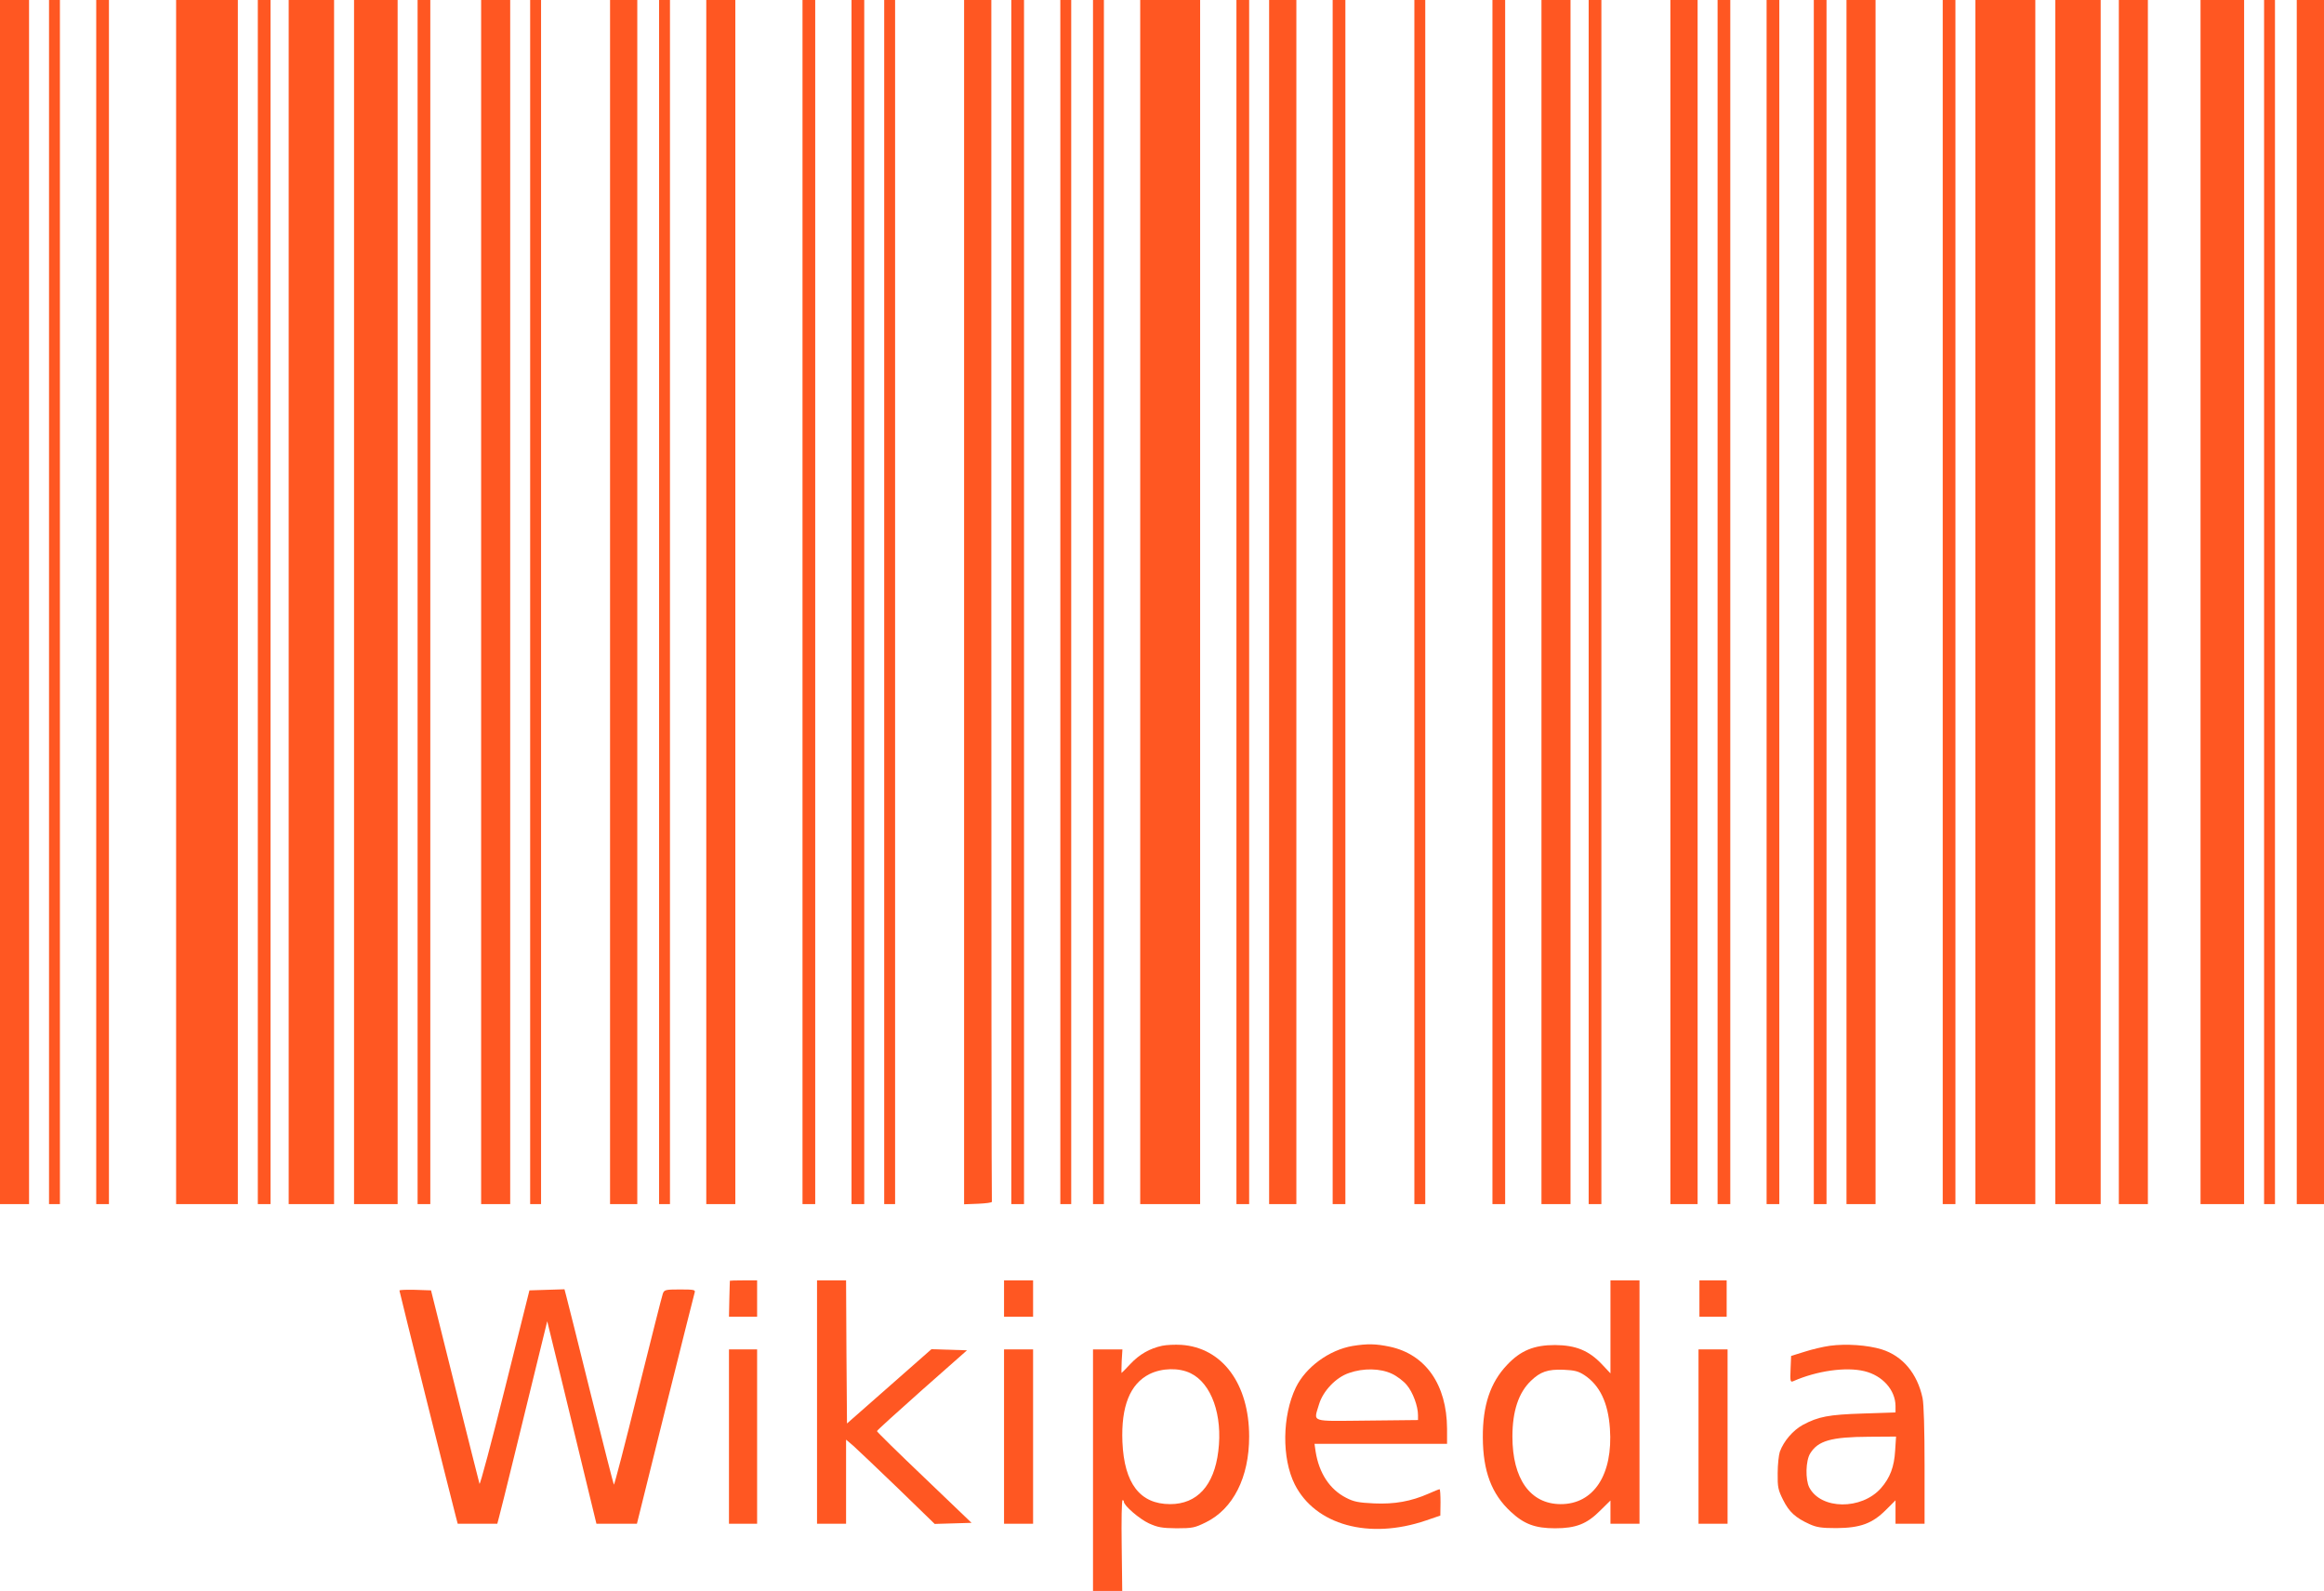 <?xml version="1.0" standalone="no"?>
<!DOCTYPE svg PUBLIC "-//W3C//DTD SVG 20010904//EN"
 "http://www.w3.org/TR/2001/REC-SVG-20010904/DTD/svg10.dtd">
<svg version="1.0" xmlns="http://www.w3.org/2000/svg"
 width="1280pt" height="876pt" viewBox="0 0 1280 876"
 preserveAspectRatio="xMidYMid meet">
<g transform="translate(0,876) scale(0.1,-0.1)"
fill="#ff5722" stroke="none">
<path d="M0 5445 l0 -3315 80 0 80 0 0 3315 0 3315 -80 0 -80 0 0 -3315z"/>
<path d="M270 5445 l0 -3315 30 0 30 0 0 3315 0 3315 -30 0 -30 0 0 -3315z"/>
<path d="M530 5445 l0 -3315 35 0 35 0 0 3315 0 3315 -35 0 -35 0 0 -3315z"/>
<path d="M970 5445 l0 -3315 170 0 170 0 0 3315 0 3315 -170 0 -170 0 0 -3315z"/>
<path d="M1420 5445 l0 -3315 35 0 35 0 0 3315 0 3315 -35 0 -35 0 0 -3315z"/>
<path d="M1590 5445 l0 -3315 125 0 125 0 0 3315 0 3315 -125 0 -125 0 0
-3315z"/>
<path d="M1950 5445 l0 -3315 120 0 120 0 0 3315 0 3315 -120 0 -120 0 0
-3315z"/>
<path d="M2300 5445 l0 -3315 35 0 35 0 0 3315 0 3315 -35 0 -35 0 0 -3315z"/>
<path d="M2650 5445 l0 -3315 80 0 80 0 0 3315 0 3315 -80 0 -80 0 0 -3315z"/>
<path d="M2920 5445 l0 -3315 30 0 30 0 0 3315 0 3315 -30 0 -30 0 0 -3315z"/>
<path d="M3360 5445 l0 -3315 75 0 75 0 0 3315 0 3315 -75 0 -75 0 0 -3315z"/>
<path d="M3630 5445 l0 -3315 30 0 30 0 0 3315 0 3315 -30 0 -30 0 0 -3315z"/>
<path d="M3890 5445 l0 -3315 80 0 80 0 0 3315 0 3315 -80 0 -80 0 0 -3315z"/>
<path d="M4420 5445 l0 -3315 35 0 35 0 0 3315 0 3315 -35 0 -35 0 0 -3315z"/>
<path d="M4690 5445 l0 -3315 35 0 35 0 0 3315 0 3315 -35 0 -35 0 0 -3315z"/>
<path d="M4870 5445 l0 -3315 30 0 30 0 0 3315 0 3315 -30 0 -30 0 0 -3315z"/>
<path d="M5310 5445 l0 -3316 78 3 c42 2 76 6 75 11 -2 4 -3 1494 -3 3312 l0
3305 -75 0 -75 0 0 -3315z"/>
<path d="M5570 5445 l0 -3315 35 0 35 0 0 3315 0 3315 -35 0 -35 0 0 -3315z"/>
<path d="M5840 5445 l0 -3315 30 0 30 0 0 3315 0 3315 -30 0 -30 0 0 -3315z"/>
<path d="M6020 5445 l0 -3315 30 0 30 0 0 3315 0 3315 -30 0 -30 0 0 -3315z"/>
<path d="M6280 5445 l0 -3315 165 0 165 0 0 3315 0 3315 -165 0 -165 0 0
-3315z"/>
<path d="M6810 5445 l0 -3315 35 0 35 0 0 3315 0 3315 -35 0 -35 0 0 -3315z"/>
<path d="M6990 5445 l0 -3315 75 0 75 0 0 3315 0 3315 -75 0 -75 0 0 -3315z"/>
<path d="M7340 5445 l0 -3315 35 0 35 0 0 3315 0 3315 -35 0 -35 0 0 -3315z"/>
<path d="M7790 5445 l0 -3315 30 0 30 0 0 3315 0 3315 -30 0 -30 0 0 -3315z"/>
<path d="M8220 5445 l0 -3315 35 0 35 0 0 3315 0 3315 -35 0 -35 0 0 -3315z"/>
<path d="M8490 5445 l0 -3315 80 0 80 0 0 3315 0 3315 -80 0 -80 0 0 -3315z"/>
<path d="M8750 5445 l0 -3315 35 0 35 0 0 3315 0 3315 -35 0 -35 0 0 -3315z"/>
<path d="M9200 5445 l0 -3315 75 0 75 0 0 3315 0 3315 -75 0 -75 0 0 -3315z"/>
<path d="M9460 5445 l0 -3315 35 0 35 0 0 3315 0 3315 -35 0 -35 0 0 -3315z"/>
<path d="M9730 5445 l0 -3315 35 0 35 0 0 3315 0 3315 -35 0 -35 0 0 -3315z"/>
<path d="M9990 5445 l0 -3315 35 0 35 0 0 3315 0 3315 -35 0 -35 0 0 -3315z"/>
<path d="M10170 5445 l0 -3315 80 0 80 0 0 3315 0 3315 -80 0 -80 0 0 -3315z"/>
<path d="M10700 5445 l0 -3315 35 0 35 0 0 3315 0 3315 -35 0 -35 0 0 -3315z"/>
<path d="M10880 5445 l0 -3315 165 0 165 0 0 3315 0 3315 -165 0 -165 0 0
-3315z"/>
<path d="M11320 5445 l0 -3315 125 0 125 0 0 3315 0 3315 -125 0 -125 0 0
-3315z"/>
<path d="M11670 5445 l0 -3315 80 0 80 0 0 3315 0 3315 -80 0 -80 0 0 -3315z"/>
<path d="M12120 5445 l0 -3315 120 0 120 0 0 3315 0 3315 -120 0 -120 0 0
-3315z"/>
<path d="M12470 5445 l0 -3315 30 0 30 0 0 3315 0 3315 -30 0 -30 0 0 -3315z"/>
<path d="M12650 5445 l0 -3315 75 0 75 0 0 3315 0 3315 -75 0 -75 0 0 -3315z"/>
<path d="M4020 1708 c0 -2 -2 -47 -3 -101 l-2 -97 78 0 77 0 0 100 0 100 -75
0 c-41 0 -75 -1 -75 -2z"/>
<path d="M4500 1040 l0 -670 80 0 80 0 0 231 0 232 40 -34 c21 -19 131 -123
244 -232 l204 -198 102 3 101 3 -260 249 c-144 137 -261 252 -261 256 0 4 112
105 248 226 l248 219 -98 3 -98 3 -233 -205 -232 -204 -3 394 -2 394 -80 0
-80 0 0 -670z"/>
<path d="M5530 1610 l0 -100 80 0 80 0 0 100 0 100 -80 0 -80 0 0 -100z"/>
<path d="M8870 1454 l0 -256 -47 50 c-72 76 -144 105 -258 106 -116 0 -190
-30 -265 -110 -92 -97 -134 -223 -133 -399 1 -186 48 -311 154 -409 73 -68
134 -91 244 -91 115 0 175 24 247 96 l58 57 0 -64 0 -64 80 0 80 0 0 670 0
670 -80 0 -80 0 0 -256z m-143 -266 c84 -56 130 -151 140 -293 18 -254 -89
-418 -272 -417 -167 1 -265 139 -265 372 0 140 34 242 102 307 52 50 92 64
179 61 63 -3 82 -8 116 -30z"/>
<path d="M9360 1610 l0 -100 75 0 75 0 0 100 0 100 -75 0 -75 0 0 -100z"/>
<path d="M2200 1654 c0 -6 283 -1140 311 -1246 l10 -38 109 0 109 0 10 38 c10
34 140 566 227 922 l38 155 77 -315 c42 -173 103 -424 135 -557 l59 -243 111
0 112 0 156 628 c86 345 159 635 162 645 5 15 -3 17 -81 17 -80 0 -86 -2 -94
-22 -5 -13 -66 -256 -137 -540 -70 -284 -130 -515 -133 -513 -2 3 -60 229
-128 502 -68 274 -128 515 -134 536 l-10 38 -97 -3 -96 -3 -135 -540 c-74
-297 -137 -533 -140 -525 -2 8 -64 251 -136 540 l-131 525 -87 3 c-48 1 -87 0
-87 -4z"/>
<path d="M6401 1350 c-69 -15 -125 -47 -175 -100 -26 -28 -48 -50 -49 -50 -1
0 0 29 1 65 l4 65 -81 0 -81 0 0 -665 0 -665 80 0 81 0 -3 250 c-2 138 0 250
5 250 4 0 7 -4 7 -9 0 -21 86 -95 138 -119 49 -22 71 -26 152 -27 88 0 101 3
162 33 150 74 238 247 238 472 0 291 -148 490 -374 505 -34 2 -81 0 -105 -5z
m156 -151 c116 -56 178 -232 153 -430 -23 -189 -117 -291 -265 -291 -166 0
-253 113 -263 342 -8 197 42 320 149 374 69 34 162 36 226 5z"/>
<path d="M7450 1349 c-129 -22 -258 -116 -313 -229 -75 -156 -78 -389 -6 -533
113 -224 409 -306 723 -199 l79 27 1 73 c0 39 -2 72 -5 72 -4 0 -31 -11 -60
-24 -98 -43 -188 -59 -301 -54 -85 4 -112 9 -154 31 -90 46 -149 135 -168 255
l-6 42 365 0 365 0 0 83 c-1 243 -118 410 -316 452 -77 16 -122 17 -204 4z
m216 -153 c28 -13 65 -41 82 -62 34 -40 62 -117 62 -166 l0 -27 -280 -3 c-320
-3 -295 -12 -265 90 22 73 93 148 165 172 79 28 172 26 236 -4z"/>
<path d="M10079 1350 c-37 -5 -100 -20 -140 -33 l-74 -23 -3 -73 c-3 -68 -1
-73 15 -66 129 57 290 80 392 55 99 -24 170 -103 171 -191 l0 -36 -177 -6
c-192 -6 -248 -17 -334 -63 -54 -30 -104 -88 -126 -147 -6 -18 -12 -71 -12
-118 -1 -77 2 -92 30 -148 33 -66 68 -98 145 -133 40 -18 66 -22 149 -22 131
1 197 25 272 100 l53 53 0 -65 0 -64 80 0 80 0 0 320 c0 196 -4 339 -11 372
-29 136 -110 232 -225 268 -78 24 -196 32 -285 20z m359 -577 c-5 -89 -28
-150 -78 -207 -107 -121 -331 -119 -395 4 -22 43 -20 147 5 187 43 70 115 91
324 92 l149 1 -5 -77z"/>
<path d="M4015 850 l0 -480 78 0 77 0 0 480 0 480 -77 0 -78 0 0 -480z"/>
<path d="M5530 850 l0 -480 80 0 80 0 0 480 0 480 -80 0 -80 0 0 -480z"/>
<path d="M9355 850 l0 -480 80 0 80 0 0 480 0 480 -80 0 -80 0 0 -480z"/>
</g>
</svg>
